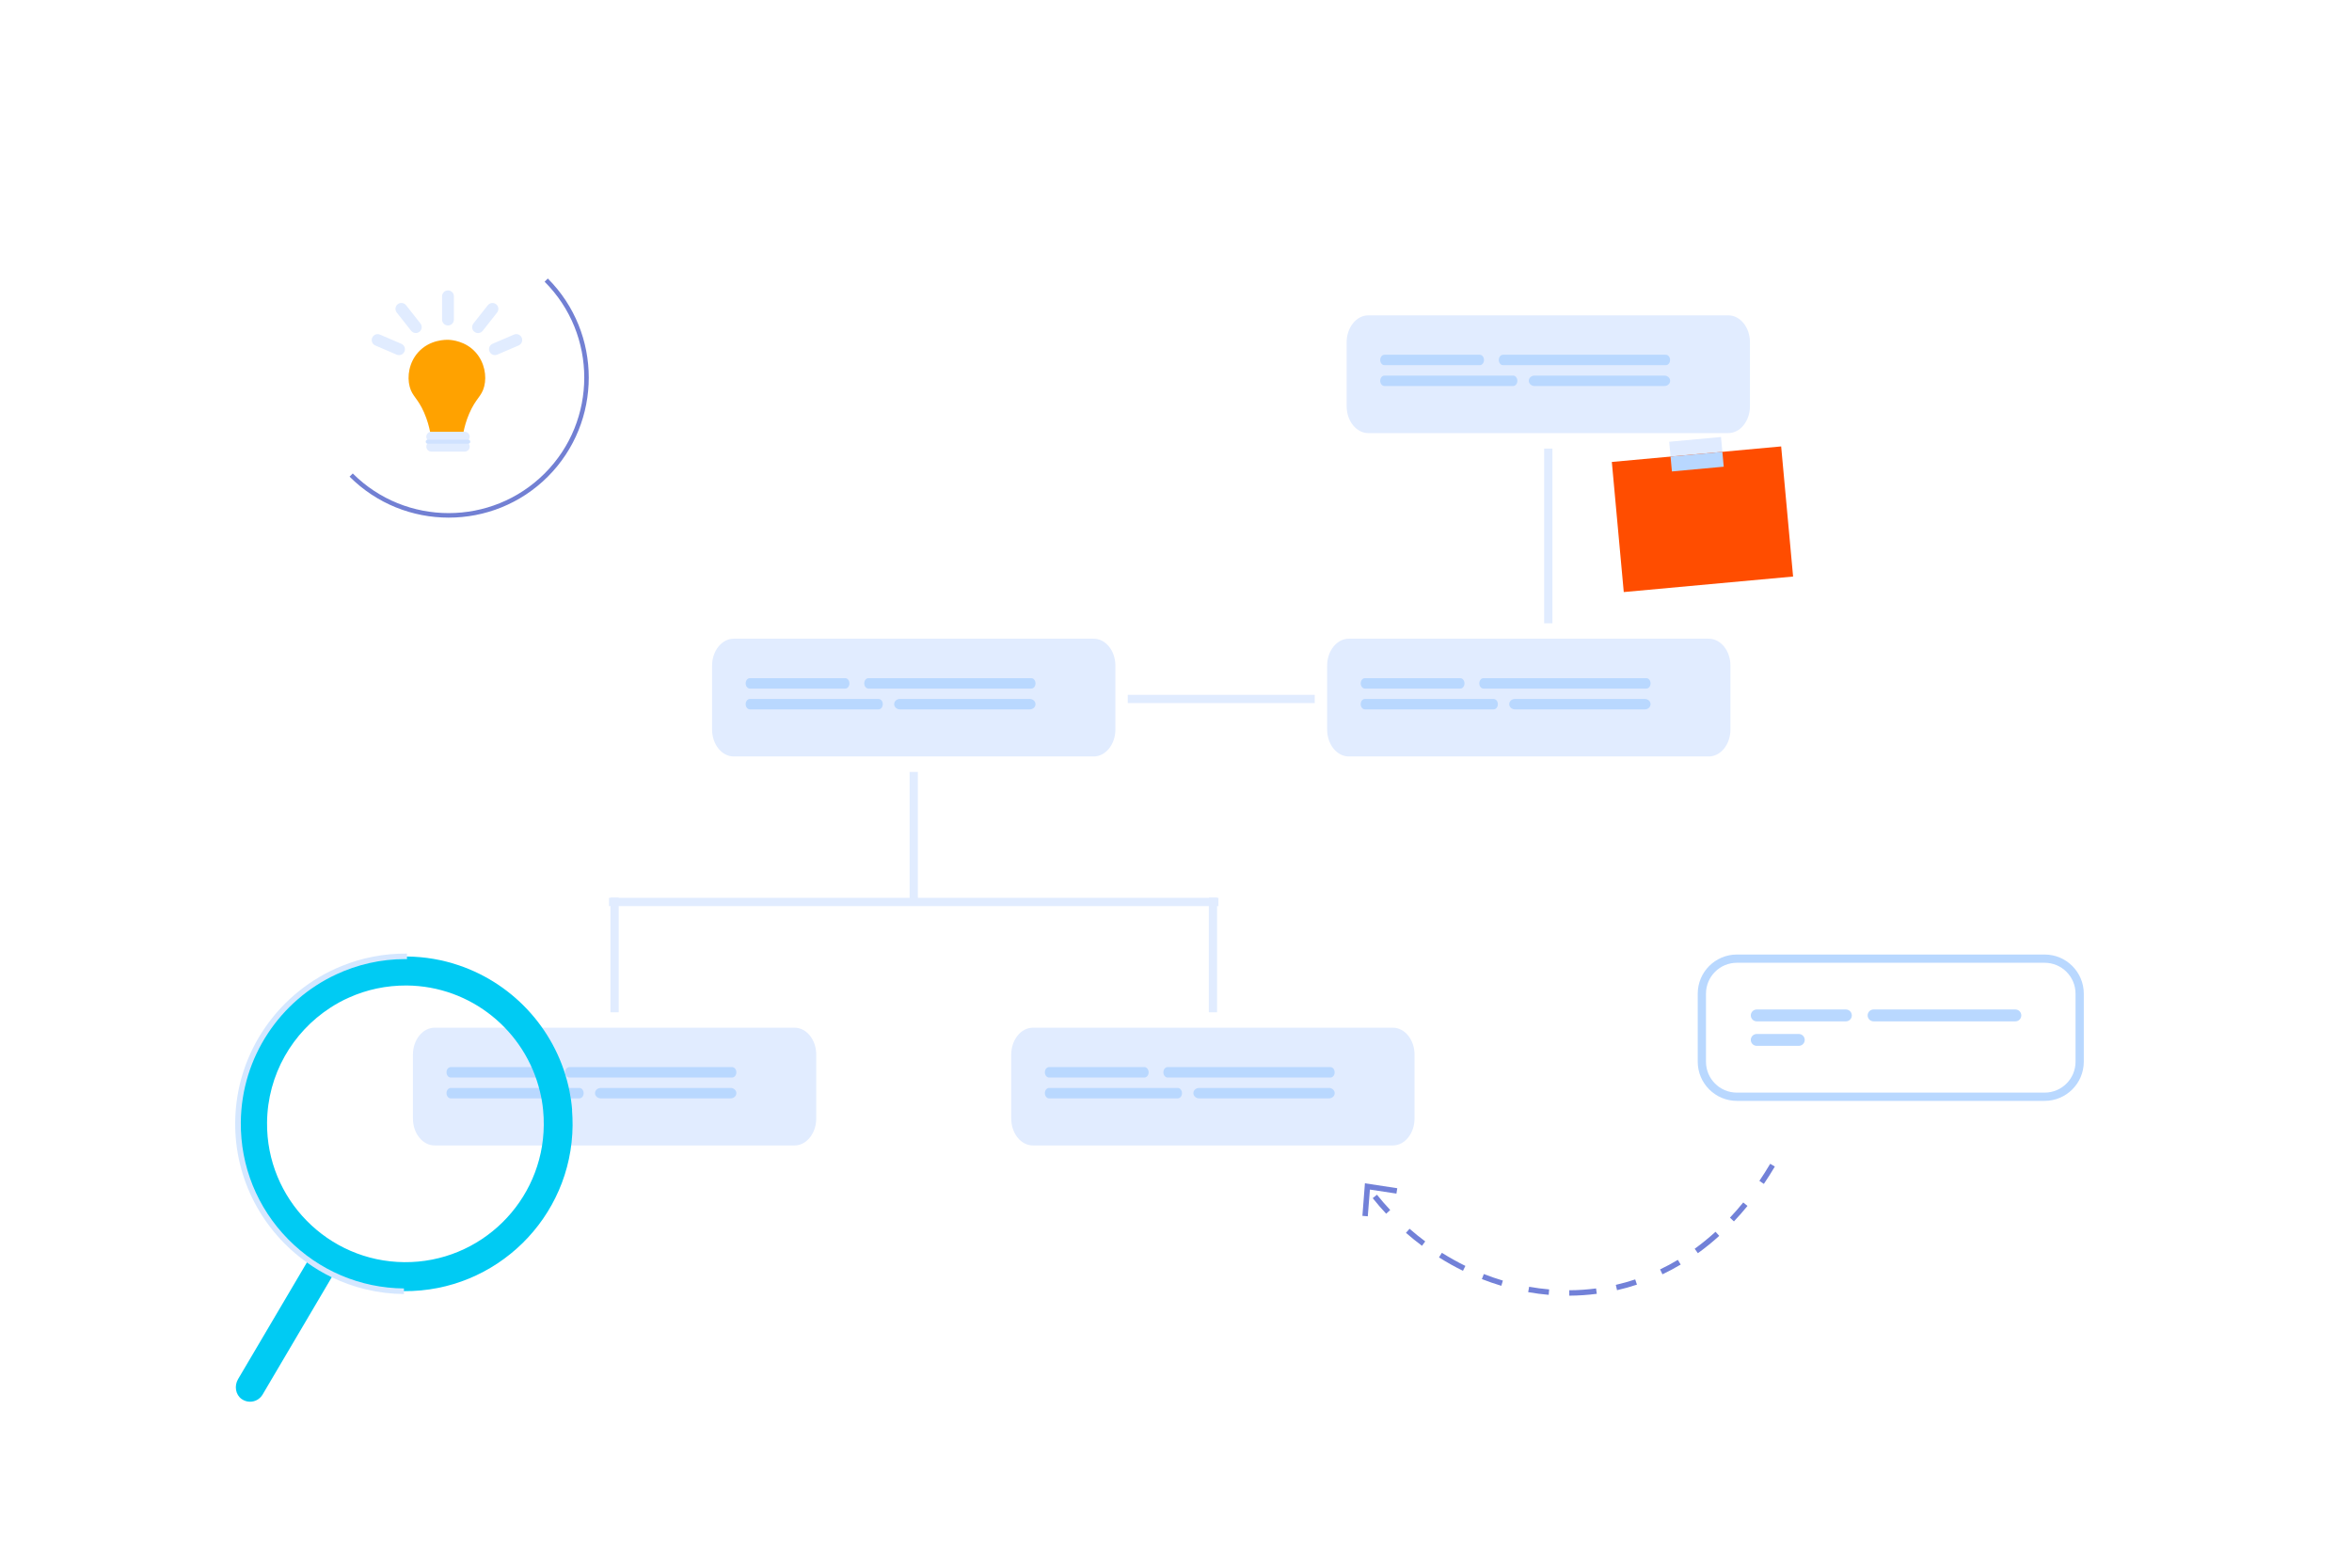 <svg width="570" height="380" viewBox="0 0 570 380" fill="none" xmlns="http://www.w3.org/2000/svg">
<g clip-path="url(#clip0_480_17661)">
<g filter="url(#filter0_d_480_17661)">
<path d="M99.305 115.234C117.726 115.234 132.66 100.301 132.66 81.879C132.66 63.458 117.726 48.524 99.305 48.524C80.883 48.524 65.95 63.458 65.95 81.879C65.95 100.301 80.883 115.234 99.305 115.234Z" fill="white"/>
<path d="M99.739 73.375C100.432 73.402 103.856 73.646 106.329 76.472C108.408 78.85 109.005 82.124 108.34 84.692C107.715 87.138 106.315 87.532 104.712 91.255C103.938 93.048 103.557 94.624 103.34 95.657H95.229C95.011 94.556 94.604 92.899 93.775 90.996C92.226 87.478 90.922 87.084 90.297 84.774C89.604 82.233 90.147 78.864 92.321 76.418C95.147 73.239 99.155 73.347 99.726 73.375H99.739Z" fill="#FFA200"/>
<path d="M103.625 95.657H95.528C94.86 95.657 94.319 96.195 94.319 96.859C94.319 97.523 94.86 98.062 95.528 98.062H103.625C104.293 98.062 104.835 97.523 104.835 96.859C104.835 96.195 104.293 95.657 103.625 95.657Z" fill="#E1ECFF"/>
<path d="M103.625 98.062H95.528C94.86 98.062 94.319 98.6 94.319 99.264C94.319 99.928 94.86 100.467 95.528 100.467H103.625C104.293 100.467 104.835 99.928 104.835 99.264C104.835 98.6 104.293 98.062 103.625 98.062Z" fill="#E1ECFF"/>
<path d="M101.003 68.457V62.832C101.003 62.036 100.361 61.392 99.57 61.392C98.778 61.392 98.136 62.036 98.136 62.832V68.457C98.136 69.252 98.778 69.897 99.57 69.897C100.361 69.897 101.003 69.252 101.003 68.457Z" fill="#E1ECFF"/>
<path d="M92.888 69.4L89.406 64.983C88.913 64.359 88.01 64.25 87.388 64.74C86.767 65.23 86.662 66.134 87.154 66.759L90.638 71.175C91.13 71.8 92.033 71.909 92.655 71.418C93.276 70.928 93.381 70.025 92.888 69.4Z" fill="#E1ECFF"/>
<path d="M88.258 74.329L83.089 72.111C82.358 71.797 81.513 72.132 81.201 72.86C80.888 73.587 81.228 74.431 81.959 74.745L87.127 76.963C87.858 77.277 88.704 76.942 89.016 76.214C89.328 75.487 88.989 74.643 88.258 74.329Z" fill="#E1ECFF"/>
<path d="M107.985 71.186L111.468 66.769C111.96 66.144 111.855 65.241 111.234 64.751C110.612 64.26 109.709 64.369 109.217 64.994L105.733 69.41C105.241 70.035 105.346 70.939 105.967 71.429C106.589 71.919 107.492 71.81 107.985 71.186Z" fill="#E1ECFF"/>
<path d="M111.514 76.959L116.683 74.74C117.414 74.426 117.753 73.582 117.441 72.855C117.129 72.127 116.283 71.792 115.552 72.106L110.383 74.324C109.652 74.638 109.313 75.482 109.625 76.209C109.938 76.937 110.783 77.272 111.514 76.959Z" fill="#E1ECFF"/>
<path d="M94.672 98.062H104.468" stroke="#D0E2FF" stroke-miterlimit="10" stroke-linecap="round"/>
<path d="M409.84 99.732H322.614C318.062 99.732 314.353 95.126 314.353 89.447V73.972C314.353 68.306 318.062 63.687 322.614 63.687H409.84C414.391 63.687 418.1 68.293 418.1 73.972V89.447C418.1 95.113 414.391 99.732 409.84 99.732Z" fill="white"/>
<path d="M322.613 67.436C319.72 67.436 317.355 70.371 317.355 73.972V89.447C317.355 93.047 319.706 95.982 322.613 95.982H409.839C412.733 95.982 415.097 93.047 415.097 89.447V73.972C415.097 70.371 412.747 67.436 409.839 67.436H322.613Z" fill="#E1ECFF"/>
<path fill-rule="evenodd" clip-rule="evenodd" d="M326.513 76.988H349.624C350.181 76.988 350.643 77.559 350.643 78.252C350.643 78.945 350.194 79.515 349.624 79.515H326.513C325.956 79.515 325.494 78.945 325.494 78.252C325.494 77.559 325.942 76.988 326.513 76.988Z" fill="#B9D8FF"/>
<path fill-rule="evenodd" clip-rule="evenodd" d="M362.884 82.042H394.364C395.125 82.042 395.75 82.613 395.75 83.305C395.75 83.999 395.139 84.569 394.364 84.569H362.884C362.123 84.569 361.498 83.999 361.498 83.305C361.498 82.613 362.11 82.042 362.884 82.042Z" fill="#B9D8FF"/>
<path fill-rule="evenodd" clip-rule="evenodd" d="M355.249 76.988H394.718C395.275 76.988 395.737 77.559 395.737 78.252C395.737 78.945 395.288 79.515 394.718 79.515H355.249C354.692 79.515 354.23 78.945 354.23 78.252C354.23 77.559 354.678 76.988 355.249 76.988Z" fill="#B9D8FF"/>
<path fill-rule="evenodd" clip-rule="evenodd" d="M326.513 82.042H357.708C358.265 82.042 358.727 82.613 358.727 83.305C358.727 83.999 358.278 84.569 357.708 84.569H326.513C325.956 84.569 325.494 83.999 325.494 83.305C325.494 82.613 325.942 82.042 326.513 82.042Z" fill="#B9D8FF"/>
<path d="M256.053 178.113H168.828C164.276 178.113 160.567 173.507 160.567 167.828V152.353C160.567 146.687 164.276 142.068 168.828 142.068H256.053C260.605 142.068 264.314 146.674 264.314 152.353V167.828C264.314 173.494 260.605 178.113 256.053 178.113Z" fill="white"/>
<path d="M168.827 145.818C165.933 145.818 163.569 148.753 163.569 152.353V167.828C163.569 171.429 165.92 174.363 168.827 174.363H256.053C258.947 174.363 261.311 171.429 261.311 167.828V152.353C261.311 148.753 258.961 145.818 256.053 145.818H168.827Z" fill="#E1ECFF"/>
<path fill-rule="evenodd" clip-rule="evenodd" d="M172.727 155.382H195.837C196.394 155.382 196.856 155.953 196.856 156.646C196.856 157.339 196.408 157.909 195.837 157.909H172.727C172.169 157.909 171.708 157.339 171.708 156.646C171.708 155.953 172.156 155.382 172.727 155.382Z" fill="#B9D8FF"/>
<path fill-rule="evenodd" clip-rule="evenodd" d="M209.084 160.424H240.564C241.325 160.424 241.95 160.994 241.95 161.687C241.95 162.38 241.339 162.951 240.564 162.951H209.084C208.323 162.951 207.698 162.38 207.698 161.687C207.698 160.994 208.31 160.424 209.084 160.424Z" fill="#B9D8FF"/>
<path fill-rule="evenodd" clip-rule="evenodd" d="M201.463 155.382H240.932C241.489 155.382 241.951 155.953 241.951 156.646C241.951 157.339 241.502 157.909 240.932 157.909H201.463C200.906 157.909 200.444 157.339 200.444 156.646C200.444 155.953 200.892 155.382 201.463 155.382Z" fill="#B9D8FF"/>
<path fill-rule="evenodd" clip-rule="evenodd" d="M172.727 160.424H203.921C204.478 160.424 204.94 160.994 204.94 161.687C204.94 162.38 204.492 162.951 203.921 162.951H172.727C172.169 162.951 171.708 162.38 171.708 161.687C171.708 160.994 172.156 160.424 172.727 160.424Z" fill="#B9D8FF"/>
<path d="M183.555 272.404H96.329C91.778 272.404 88.069 267.798 88.069 262.119V246.643C88.069 240.978 91.778 236.358 96.329 236.358H183.555C188.107 236.358 191.816 240.964 191.816 246.643V262.119C191.816 267.784 188.107 272.404 183.555 272.404Z" fill="white"/>
<path d="M96.329 240.108C93.436 240.108 91.072 243.043 91.072 246.643V262.118C91.072 265.719 93.422 268.653 96.329 268.653H183.555C186.449 268.653 188.813 265.719 188.813 262.118V246.643C188.813 243.043 186.463 240.108 183.555 240.108H96.329Z" fill="#E1ECFF"/>
<path fill-rule="evenodd" clip-rule="evenodd" d="M100.228 249.659H123.339C123.896 249.659 124.358 250.23 124.358 250.923C124.358 251.616 123.91 252.186 123.339 252.186H100.228C99.671 252.186 99.21 251.616 99.21 250.923C99.21 250.23 99.658 249.659 100.228 249.659Z" fill="#B9D8FF"/>
<path fill-rule="evenodd" clip-rule="evenodd" d="M136.587 254.714H168.067C168.827 254.714 169.452 255.285 169.452 255.977C169.452 256.67 168.841 257.241 168.067 257.241H136.587C135.826 257.241 135.201 256.67 135.201 255.977C135.201 255.285 135.812 254.714 136.587 254.714Z" fill="#B9D8FF"/>
<path fill-rule="evenodd" clip-rule="evenodd" d="M128.965 249.659H168.434C168.991 249.659 169.453 250.23 169.453 250.923C169.453 251.616 169.004 252.186 168.434 252.186H128.965C128.407 252.186 127.946 251.616 127.946 250.923C127.946 250.23 128.394 249.659 128.965 249.659Z" fill="#B9D8FF"/>
<path fill-rule="evenodd" clip-rule="evenodd" d="M100.228 254.714H131.423C131.98 254.714 132.442 255.285 132.442 255.977C132.442 256.67 131.994 257.241 131.423 257.241H100.228C99.671 257.241 99.21 256.67 99.21 255.977C99.21 255.285 99.658 254.714 100.228 254.714Z" fill="#B9D8FF"/>
<path d="M328.564 272.404H241.339C236.787 272.404 233.078 267.798 233.078 262.119V246.643C233.078 240.978 236.787 236.358 241.339 236.358H328.564C333.116 236.358 336.825 240.964 336.825 246.643V262.119C336.825 267.784 333.116 272.404 328.564 272.404Z" fill="white"/>
<path d="M241.325 240.108C238.431 240.108 236.067 243.043 236.067 246.643V262.118C236.067 265.719 238.417 268.653 241.325 268.653H328.551C331.445 268.653 333.809 265.719 333.809 262.118V246.643C333.809 243.043 331.458 240.108 328.551 240.108H241.325Z" fill="#E1ECFF"/>
<path fill-rule="evenodd" clip-rule="evenodd" d="M245.238 249.659H268.349C268.906 249.659 269.368 250.23 269.368 250.923C269.368 251.616 268.919 252.186 268.349 252.186H245.238C244.681 252.186 244.219 251.616 244.219 250.923C244.219 250.23 244.667 249.659 245.238 249.659Z" fill="#B9D8FF"/>
<path fill-rule="evenodd" clip-rule="evenodd" d="M281.596 254.714H313.076C313.837 254.714 314.462 255.285 314.462 255.977C314.462 256.67 313.85 257.241 313.076 257.241H281.596C280.835 257.241 280.21 256.67 280.21 255.977C280.21 255.285 280.821 254.714 281.596 254.714Z" fill="#B9D8FF"/>
<path fill-rule="evenodd" clip-rule="evenodd" d="M273.96 249.659H313.429C313.986 249.659 314.448 250.23 314.448 250.923C314.448 251.616 314 252.186 313.429 252.186H273.96C273.403 252.186 272.941 251.616 272.941 250.923C272.941 250.23 273.39 249.659 273.96 249.659Z" fill="#B9D8FF"/>
<path fill-rule="evenodd" clip-rule="evenodd" d="M245.238 254.714H276.433C276.99 254.714 277.452 255.285 277.452 255.977C277.452 256.67 277.003 257.241 276.433 257.241H245.238C244.681 257.241 244.219 256.67 244.219 255.977C244.219 255.285 244.667 254.714 245.238 254.714Z" fill="#B9D8FF"/>
<path d="M405.111 178.113H317.886C313.334 178.113 309.625 173.507 309.625 167.828V152.353C309.625 146.687 313.334 142.068 317.886 142.068H405.111C409.663 142.068 413.372 146.674 413.372 152.353V167.828C413.372 173.494 409.663 178.113 405.111 178.113Z" fill="white"/>
<path d="M317.886 145.818C314.992 145.818 312.628 148.753 312.628 152.353V167.828C312.628 171.429 314.978 174.363 317.886 174.363H405.111C408.005 174.363 410.369 171.429 410.369 167.828V152.353C410.369 148.753 408.019 145.818 405.111 145.818H317.886Z" fill="#E1ECFF"/>
<path fill-rule="evenodd" clip-rule="evenodd" d="M321.785 155.382H344.896C345.453 155.382 345.915 155.953 345.915 156.646C345.915 157.339 345.466 157.909 344.896 157.909H321.785C321.228 157.909 320.766 157.339 320.766 156.646C320.766 155.953 321.214 155.382 321.785 155.382Z" fill="#B9D8FF"/>
<path fill-rule="evenodd" clip-rule="evenodd" d="M358.142 160.424H389.622C390.383 160.424 391.008 160.994 391.008 161.687C391.008 162.38 390.397 162.951 389.622 162.951H358.142C357.382 162.951 356.757 162.38 356.757 161.687C356.757 160.994 357.368 160.424 358.142 160.424Z" fill="#B9D8FF"/>
<path fill-rule="evenodd" clip-rule="evenodd" d="M350.521 155.382H389.99C390.547 155.382 391.009 155.953 391.009 156.646C391.009 157.339 390.56 157.909 389.99 157.909H350.521C349.964 157.909 349.502 157.339 349.502 156.646C349.502 155.953 349.95 155.382 350.521 155.382Z" fill="#B9D8FF"/>
<path fill-rule="evenodd" clip-rule="evenodd" d="M321.785 160.424H352.98C353.537 160.424 353.999 160.994 353.999 161.687C353.999 162.38 353.55 162.951 352.98 162.951H321.785C321.228 162.951 320.766 162.38 320.766 161.687C320.766 160.994 321.214 160.424 321.785 160.424Z" fill="#B9D8FF"/>
<path d="M486.508 223.371H411.932C407.242 223.371 403.44 227.172 403.44 231.862V248.356C403.44 253.046 407.242 256.848 411.932 256.848H486.508C491.198 256.848 495 253.046 495 248.356V231.862C495 227.172 491.198 223.371 486.508 223.371Z" stroke="#B9D8FF" stroke-width="2" stroke-miterlimit="10"/>
<path d="M438.344 235.693H416.741C415.946 235.693 415.301 236.338 415.301 237.133C415.301 237.928 415.946 238.573 416.741 238.573H438.344C439.139 238.573 439.784 237.928 439.784 237.133C439.784 236.338 439.139 235.693 438.344 235.693Z" fill="#B9D8FF"/>
<path d="M479.416 235.693H445.056C444.26 235.693 443.616 236.338 443.616 237.133C443.616 237.928 444.26 238.573 445.056 238.573H479.416C480.212 238.573 480.856 237.928 480.856 237.133C480.856 236.338 480.212 235.693 479.416 235.693Z" fill="#B9D8FF"/>
<path d="M426.931 241.631H416.741C415.946 241.631 415.301 242.276 415.301 243.071C415.301 243.866 415.946 244.511 416.741 244.511H426.931C427.727 244.511 428.371 243.866 428.371 243.071C428.371 242.276 427.727 241.631 426.931 241.631Z" fill="#B9D8FF"/>
<path d="M129.657 260.054C129.535 258.505 129.318 256.997 129.019 255.502C126.179 241.25 115.84 229.633 102.28 225.014C98.313 223.655 94.033 222.895 89.604 222.854C83.694 222.799 78.069 224.009 72.988 226.25C58.803 232.487 48.831 246.603 48.681 263.043C48.559 276.779 55.312 289.02 65.733 296.452C66.67 297.118 67.648 297.757 68.64 298.341C68.993 298.545 69.333 298.748 69.7 298.952C69.836 299.034 69.985 299.102 70.121 299.183C70.556 299.414 70.99 299.631 71.425 299.849C71.507 299.89 71.575 299.93 71.656 299.971C76.873 302.485 82.702 303.925 88.87 303.966C111.234 304.156 129.576 286.154 129.766 263.79C129.766 262.54 129.725 261.29 129.63 260.067L129.657 260.054ZM88.952 296.941C70.447 296.778 55.542 281.602 55.719 263.111C55.828 251.44 61.915 241.196 71.045 235.272C72.485 234.334 74.007 233.492 75.596 232.799C79.849 230.883 84.591 229.851 89.563 229.878C105.229 230.014 118.312 240.938 121.831 255.502C122.212 256.983 122.47 258.505 122.619 260.054C122.742 261.249 122.796 262.486 122.782 263.722C122.619 282.214 107.443 297.118 88.952 296.941Z" fill="#00CBF3"/>
<path d="M48.695 325.296L65.678 296.493C65.678 296.493 65.76 296.438 65.787 296.466C67.648 297.784 69.618 298.952 71.683 299.957C71.724 299.971 71.738 300.025 71.711 300.066L54.632 329.046C53.967 330.16 52.785 330.785 51.575 330.772C50.896 330.772 50.19 330.554 49.578 330.133C48.056 329.06 47.744 326.913 48.695 325.296Z" fill="#00CBF3"/>
<path d="M89.631 222.133V222.84V223.478H89.264C83.259 223.478 77.566 224.81 72.458 227.201C58.953 233.492 49.51 247.16 49.361 263.029C49.266 273.667 53.328 283.735 60.8 291.357C68.287 298.965 78.273 303.218 88.897 303.313V304.672C82.621 304.617 76.697 303.15 71.385 300.596C69.265 299.577 67.254 298.381 65.366 297.009C54.741 289.455 47.866 277.009 48.002 263.029C48.151 245.883 58.817 231.236 73.789 225.163C78.68 223.166 84.034 222.093 89.631 222.147V222.133Z" fill="#D5E7FF"/>
<path d="M366.226 99.732V142.081" stroke="#E1ECFF" stroke-width="2" stroke-miterlimit="10"/>
<path d="M212.44 178.112V209.633" stroke="#E1ECFF" stroke-width="2" stroke-miterlimit="10"/>
<path d="M284.952 208.587V236.372" stroke="#E1ECFF" stroke-width="2" stroke-miterlimit="10"/>
<path d="M139.942 208.587V236.372" stroke="#E1ECFF" stroke-width="2" stroke-miterlimit="10"/>
<path d="M264.314 160.423H309.625" stroke="#E1ECFF" stroke-width="2" stroke-miterlimit="10"/>
<path d="M138.584 209.634H286.283" stroke="#E1ECFF" stroke-width="2" stroke-miterlimit="10"/>
<path d="M99.726 116.471C91.031 116.471 82.335 113.156 75.719 106.539L76.493 105.765C89.305 118.577 110.16 118.577 122.986 105.765C135.798 92.953 135.798 72.097 122.986 59.285L123.761 58.511C136.994 71.758 136.994 93.292 123.761 106.539C117.144 113.156 108.449 116.471 99.753 116.471H99.726Z" fill="#7280D3"/>
<path d="M408.08 96.928L395.525 98.08L396.184 105.264L408.739 104.112L408.08 96.928Z" fill="#E0EBFF"/>
<path d="M422.657 99.211L381.622 102.975L384.514 134.513L425.55 130.749L422.657 99.211Z" fill="#FF4D00"/>
<path d="M408.409 100.526L395.853 101.677L396.183 105.276L408.739 104.125L408.409 100.526Z" fill="#B8D7FF"/>
<path d="M421.13 273.762C420.274 275.203 419.377 276.629 418.467 277.974L417.38 277.241C418.277 275.909 419.16 274.523 420.002 273.097L421.13 273.776V273.762ZM414.5 283.314C413.44 284.618 412.326 285.882 411.212 287.064L410.247 286.153C411.348 284.985 412.435 283.749 413.467 282.471L414.486 283.3L414.5 283.314ZM407.652 290.569C405.995 292.077 404.255 293.49 402.476 294.767L401.701 293.694C403.427 292.444 405.125 291.058 406.755 289.577L407.639 290.555L407.652 290.569ZM398.305 297.525C396.864 298.381 395.383 299.183 393.889 299.889L393.318 298.694C394.772 298.001 396.226 297.226 397.625 296.384L398.305 297.512V297.525ZM387.707 302.389C386.131 302.919 384.514 303.368 382.884 303.734L382.585 302.444C384.161 302.077 385.751 301.642 387.286 301.126L387.707 302.376V302.389ZM377.965 304.618C375.778 304.903 373.536 305.052 371.308 305.066V303.748C373.468 303.748 375.656 303.585 377.802 303.313L377.979 304.618H377.965ZM327.899 284.306L326.934 285.202C325.793 283.98 324.693 282.716 323.674 281.425L324.706 280.596C325.712 281.86 326.798 283.11 327.913 284.292L327.899 284.306ZM336.404 291.914L335.616 292.974C334.285 291.982 332.98 290.936 331.73 289.835L332.6 288.844C333.823 289.917 335.113 290.949 336.404 291.914ZM366.308 304.862C364.664 304.726 362.993 304.495 361.349 304.21L361.58 302.906C363.183 303.191 364.814 303.408 366.431 303.544L366.322 304.862H366.308ZM346.132 297.851L345.548 299.033C343.564 298.069 341.608 296.968 339.733 295.786L340.439 294.672C342.274 295.827 344.203 296.9 346.132 297.851ZM354.855 302.675C353.279 302.199 351.689 301.656 350.127 301.044L350.602 299.821C352.124 300.419 353.686 300.949 355.222 301.411L354.841 302.675H354.855Z" fill="#7281D8"/>
<path d="M321.174 285.718L322.478 285.827L322.994 279.346L329.421 280.324L329.624 279.02L321.785 277.824L321.174 285.718Z" fill="#7281D8"/>
</g>
</g>
<defs>
<filter id="filter0_d_480_17661" x="7" y="7.524" width="548" height="382.248" filterUnits="userSpaceOnUse" color-interpolation-filters="sRGB">
<feFlood flood-opacity="0" result="BackgroundImageFix"/>
<feColorMatrix in="SourceAlpha" type="matrix" values="0 0 0 0 0 0 0 0 0 0 0 0 0 0 0 0 0 0 127 0" result="hardAlpha"/>
<feOffset dx="9" dy="9"/>
<feGaussianBlur stdDeviation="25"/>
<feComposite in2="hardAlpha" operator="out"/>
<feColorMatrix type="matrix" values="0 0 0 0 0.216 0 0 0 0 0.231 0 0 0 0 0.471 0 0 0 0.1 0"/>
<feBlend mode="normal" in2="BackgroundImageFix" result="effect1_dropShadow_480_17661"/>
<feBlend mode="normal" in="SourceGraphic" in2="effect1_dropShadow_480_17661" result="shape"/>
</filter>
<clipPath id="clip0_480_17661">
<rect width="570" height="380" fill="white"/>
</clipPath>
</defs>
</svg>
